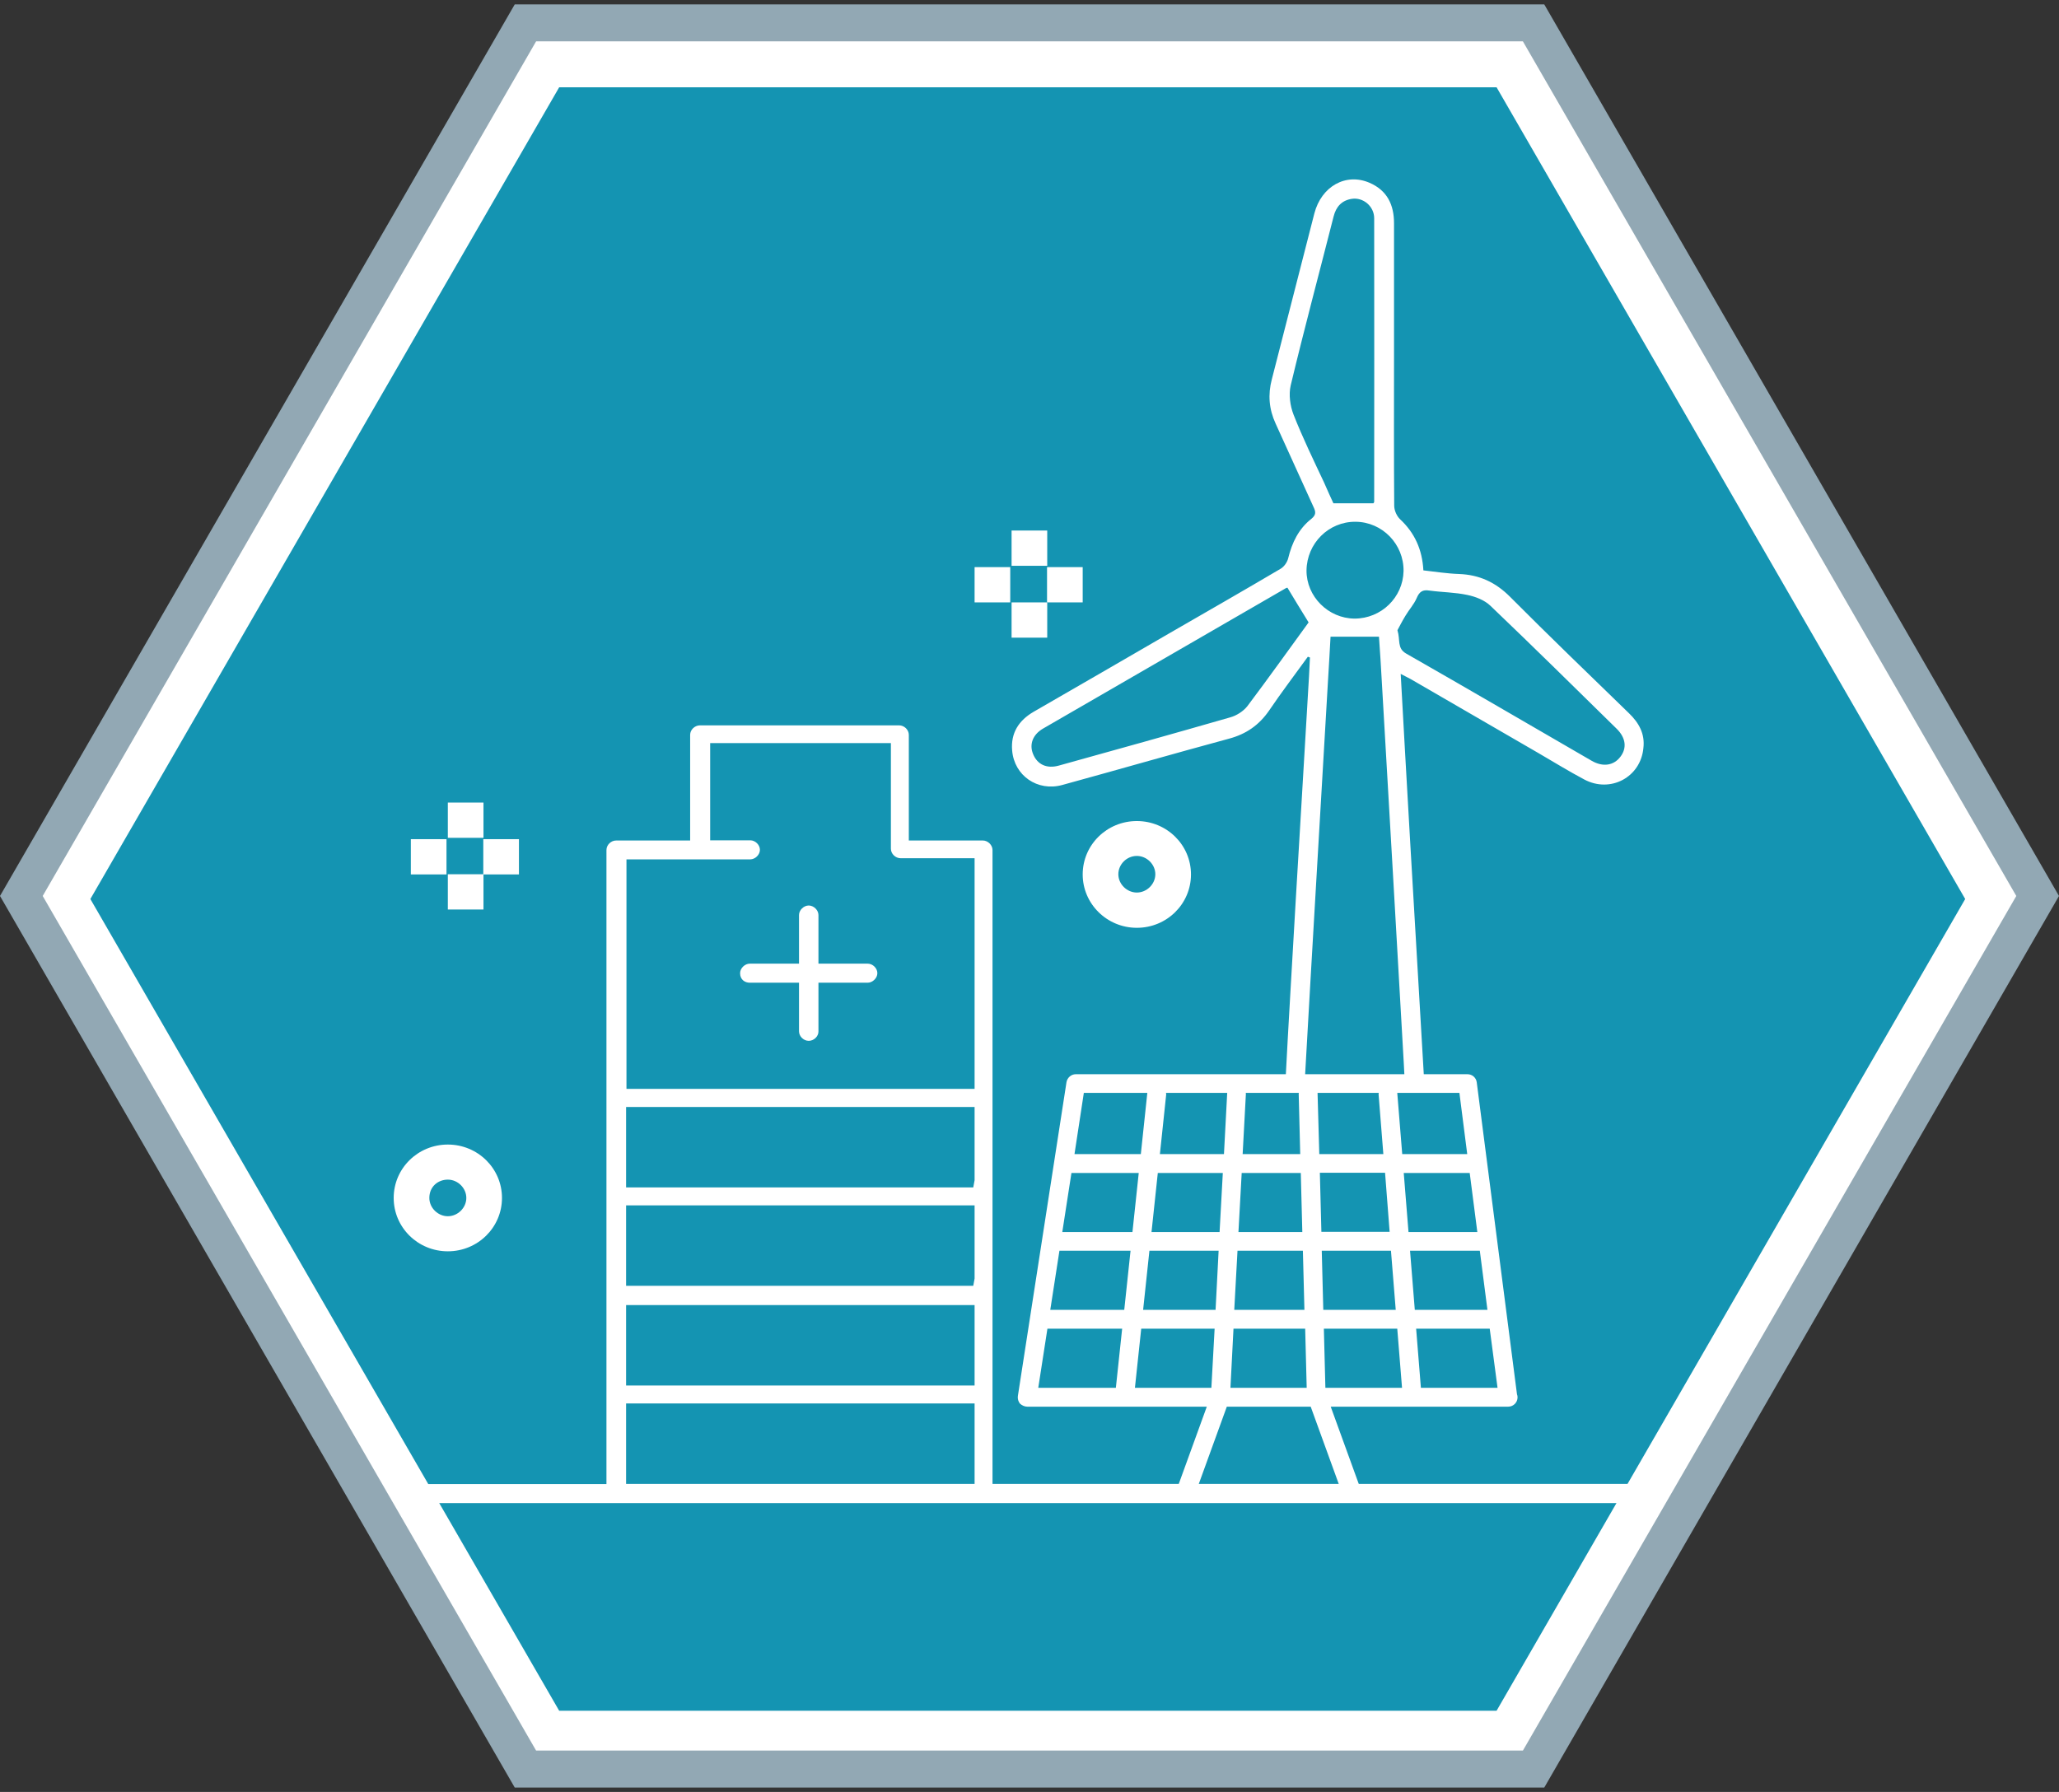 <?xml version="1.0" encoding="utf-8"?>
<!-- Generator: Adobe Illustrator 24.2.3, SVG Export Plug-In . SVG Version: 6.00 Build 0)  -->
<svg version="1.1" id="Layer_1" xmlns="http://www.w3.org/2000/svg" xmlns:xlink="http://www.w3.org/1999/xlink" x="0px" y="0px"
	 viewBox="0 0 108 94" style="enable-background:new 0 0 108 94;" xml:space="preserve">
<rect x="0" y="0" width="108" height="94" fill="#333333" stroke="none"/>
<style type="text/css">
	.st0{fill:#FFFFFF;}
	.st1{fill:#1494B2;}
	.st2{fill:#92A8B4;}
</style>
<g>
	<polygon class="st0" points="80.26,1.26 27.27,1.26 0.77,47.16 27.27,93.06 80.26,93.06 106.76,47.16 	"/>
</g>
<polygon class="st1" points="78.5,4.58 29.33,4.58 4.74,47.16 29.33,89.74 78.5,89.74 103.08,47.16 "/>
<path class="st2" d="M81,0.23H27L0,47l27,46.77h54L108,47L81,0.23z M79.88,91.83H28.12L2.24,47L28.12,2.17h51.76L105.76,47
	L79.88,91.83z"/>
<g>
	<path class="st0" d="M59.63,48.67c1.57,0,2.84-1.25,2.84-2.8c0-1.55-1.27-2.8-2.84-2.8s-2.84,1.25-2.84,2.8
		C56.79,47.41,58.06,48.67,59.63,48.67z M59.63,44.9c0.52,0,0.97,0.44,0.97,0.96s-0.45,0.96-0.97,0.96s-0.97-0.44-0.97-0.96
		S59.1,44.9,59.63,44.9z"/>
	<path class="st0" d="M23.49,65.64c1.57,0,2.84-1.25,2.84-2.8c0-1.55-1.27-2.8-2.84-2.8c-1.57,0-2.84,1.25-2.84,2.8
		C20.65,64.39,21.92,65.64,23.49,65.64z M23.49,61.88c0.52,0,0.97,0.44,0.97,0.96s-0.45,0.96-0.97,0.96s-0.97-0.44-0.97-0.96
		C22.52,62.25,22.97,61.88,23.49,61.88z"/>
	<rect x="23.49" y="42.1" class="st0" width="1.87" height="1.85"/>
	<rect x="23.49" y="45.86" class="st0" width="1.87" height="1.85"/>
	<rect x="25.35" y="44.02" class="st0" width="1.87" height="1.85"/>
	<rect x="21.55" y="44.02" class="st0" width="1.87" height="1.85"/>
	<g>
		<rect x="53.06" y="27.83" class="st0" width="1.87" height="1.85"/>
		<rect x="53.06" y="31.6" class="st0" width="1.87" height="1.85"/>
		<rect x="54.92" y="29.75" class="st0" width="1.87" height="1.85"/>
		<rect x="51.12" y="29.75" class="st0" width="1.87" height="1.85"/>
	</g>
	<path class="st0" d="M42.42,54.6c-0.27,0-0.51-0.24-0.51-0.5v-2.55h-2.58c-0.26,0-0.51-0.16-0.51-0.5c0-0.26,0.25-0.5,0.51-0.5
		h2.58v-2.55c0-0.26,0.25-0.5,0.51-0.5s0.51,0.24,0.51,0.5v2.55h2.58c0.27,0,0.51,0.24,0.51,0.5c0,0.26-0.25,0.5-0.51,0.5h-2.58
		v2.55C42.94,54.36,42.69,54.6,42.42,54.6z"/>
	<path class="st0" d="M21.81,78.85c-0.27,0-0.51-0.24-0.51-0.5s0.25-0.5,0.51-0.5h10V44.59c0-0.27,0.24-0.5,0.51-0.5h3.88v-5.54
		c0-0.27,0.24-0.5,0.52-0.5h10.44c0.27,0,0.51,0.23,0.51,0.5v5.54h3.88c0.27,0,0.51,0.24,0.51,0.5v33.25h34.16l-1.01,1.01H21.81z
		 M32.84,77.84h18.28v-4.22H32.84V77.84z M32.84,72.68h18.28v-4.22H32.84V72.68z M32.84,67.45h18.21l0.07-0.38v-3.84H32.84V67.45z
		 M32.84,62.29h18.21l0.07-0.38v-3.84H32.84V62.29z M32.84,57.12h18.28v-12.1h-3.88c-0.27,0-0.51-0.23-0.51-0.5v-5.54h-9.48v5.1h2.1
		c0.27,0,0.51,0.24,0.51,0.5s-0.25,0.5-0.51,0.5h-6.49V57.12z"/>
	<path class="st0" d="M85.44,37.41c-2.09-2.03-4.19-4.05-6.24-6.11c-0.76-0.76-1.61-1.15-2.67-1.19c-0.62-0.02-1.25-0.12-1.87-0.19
		c-0.06-1.1-0.46-1.97-1.22-2.68c-0.18-0.17-0.31-0.47-0.31-0.71c-0.02-2.58-0.01-5.15-0.01-7.73c0-2.36,0-4.73,0-7.09
		c0-0.97-0.36-1.72-1.28-2.12c-1.24-0.54-2.53,0.18-2.9,1.61c-0.75,2.9-1.48,5.8-2.23,8.7c-0.21,0.8-0.15,1.56,0.2,2.32
		c0.67,1.46,1.32,2.92,1.99,4.38c0.12,0.25,0.14,0.41-0.12,0.62c-0.66,0.52-1.01,1.24-1.21,2.06c-0.05,0.21-0.21,0.44-0.39,0.55
		c-1.93,1.14-3.87,2.25-5.81,3.37c-2.38,1.38-4.76,2.76-7.14,4.13c-0.8,0.46-1.22,1.13-1.14,2.04c0.11,1.32,1.33,2.16,2.62,1.81
		c2.92-0.8,5.83-1.64,8.75-2.43c0.9-0.24,1.58-0.71,2.11-1.48c0.65-0.96,1.35-1.88,2.03-2.82c0.04,0.01,0.07,0.03,0.11,0.04
		c-0.02,0.33-0.03,0.67-0.05,1c-0.13,2.2-0.26,4.4-0.39,6.6c-0.2,3.35-0.4,6.69-0.59,10.04c-0.09,1.57-0.18,3.14-0.26,4.71h1.01
		c0.2-3.59,0.41-7.18,0.62-10.77c0.2-3.42,0.4-6.83,0.6-10.25c0.05-0.83,0.1-1.65,0.14-2.42c0.88,0,1.67,0,2.54,0
		c0.05,0.74,0.11,1.56,0.15,2.37c0.39,6.66,0.77,13.31,1.15,19.97c0.02,0.37,0.04,0.73,0.05,1.1h1.02
		c-0.01-0.22-0.01-0.45-0.03-0.67c-0.13-2.22-0.26-4.44-0.39-6.66c-0.2-3.4-0.4-6.8-0.59-10.2c-0.07-1.3-0.14-2.59-0.22-3.96
		c0.22,0.11,0.37,0.19,0.52,0.27c2.23,1.29,4.45,2.58,6.68,3.87c0.81,0.47,1.6,0.96,2.43,1.4c1.37,0.73,2.96-0.12,3.1-1.65
		C86.29,38.49,85.96,37.91,85.44,37.41z M67.85,21.75c-0.18-0.46-0.26-1.05-0.15-1.53c0.71-2.96,1.5-5.91,2.25-8.86
		c0.13-0.52,0.43-0.85,0.96-0.93c0.59-0.09,1.17,0.39,1.17,1.02c0.01,4.96,0,9.91,0,14.87c0,0.03-0.03,0.06-0.04,0.08
		c-0.67,0-1.33,0-2.1,0c-0.14-0.3-0.32-0.7-0.49-1.09C68.9,24.14,68.33,22.97,67.85,21.75z M65.43,37.04
		c-0.21,0.27-0.57,0.5-0.9,0.59c-2.99,0.86-5.99,1.7-8.99,2.53c-0.64,0.18-1.13-0.06-1.35-0.6c-0.21-0.5-0.03-1.02,0.52-1.34
		c4.23-2.45,8.47-4.9,12.71-7.35c0.04-0.03,0.1-0.04,0.11-0.04c0.36,0.6,0.72,1.19,1.11,1.82C67.59,34.09,66.53,35.58,65.43,37.04z
		 M71.05,32.45c-1.38-0.01-2.53-1.16-2.52-2.53c0.02-1.42,1.16-2.56,2.57-2.55c1.41,0.01,2.54,1.18,2.52,2.59
		C73.59,31.34,72.45,32.45,71.05,32.45z M85,39.69c-0.35,0.47-0.92,0.56-1.51,0.22c-3.25-1.88-6.48-3.77-9.74-5.63
		c-0.48-0.28-0.29-0.7-0.45-1.22c0.1-0.19,0.25-0.48,0.42-0.76c0.19-0.32,0.45-0.6,0.59-0.93c0.14-0.33,0.31-0.45,0.67-0.39
		c0.66,0.09,1.34,0.09,1.99,0.23c0.43,0.09,0.9,0.27,1.21,0.57c2.23,2.13,4.43,4.3,6.63,6.46C85.28,38.71,85.34,39.24,85,39.69z"/>
	<path class="st0" d="M53.88,73.79h9.42l-1.76,4.85h1.05l1.76-4.85h4.4l1.76,4.85h1.05l-1.76-4.85h9.3c0,0,0.01,0,0.01,0
		c0.27,0,0.49-0.22,0.49-0.49c0-0.06-0.01-0.11-0.03-0.16l-2.11-16.36c-0.03-0.25-0.24-0.43-0.49-0.43H56.43
		c-0.24,0-0.45,0.18-0.49,0.42l-2.55,16.46c-0.02,0.14,0.02,0.29,0.11,0.4C53.6,73.72,53.74,73.79,53.88,73.79z M78.55,72.8h-4.02
		l-0.25-3.1h3.86L78.55,72.8z M78.02,68.71h-3.81l-0.25-3.1h3.66L78.02,68.71z M77.09,61.53l0.4,3.1h-3.61l-0.25-3.1H77.09z
		 M76.55,57.33l0.41,3.21h-3.41l-0.26-3.21H76.55z M73.54,72.8h-4.02l-0.08-3.1h3.85L73.54,72.8z M73.21,68.71h-3.8l-0.08-3.1h3.63
		L73.21,68.71z M72.89,64.62h-3.58l-0.08-3.1h3.42L72.89,64.62z M72.32,57.33c0,0.02-0.01,0.05-0.01,0.07l0.25,3.14H69.2l-0.09-3.19
		c0-0.01,0-0.01,0-0.02H72.32z M63.54,72.8h-4.01l0.33-3.1h3.85L63.54,72.8z M65.34,57.33h2.79c0,0.02-0.01,0.03-0.01,0.04
		l0.08,3.17h-3.02l0.17-3.15C65.35,57.36,65.35,57.35,65.34,57.33z M65.13,61.53h3.1l0.08,3.1h-3.35L65.13,61.53z M64.91,65.61h3.43
		l0.08,3.1h-3.68L64.91,65.61z M64.7,69.7h3.76l0.08,3.1h-4L64.7,69.7z M61.16,57.33h3.21c0,0,0,0,0,0l-0.17,3.21h-3.36l0.33-3.13
		C61.17,57.38,61.16,57.35,61.16,57.33z M60.73,61.53h3.41l-0.17,3.1H60.4L60.73,61.53z M63.92,65.61l-0.16,3.1h-3.8l0.33-3.1H63.92
		z M56.85,57.33h3.33l-0.34,3.21h-3.48L56.85,57.33z M56.2,61.53h3.53l-0.33,3.1h-3.68L56.2,61.53z M55.57,65.61h3.73l-0.33,3.1
		h-3.88L55.57,65.61z M54.94,69.7h3.92l-0.33,3.1h-4.07L54.94,69.7z"/>
</g>
</svg>
